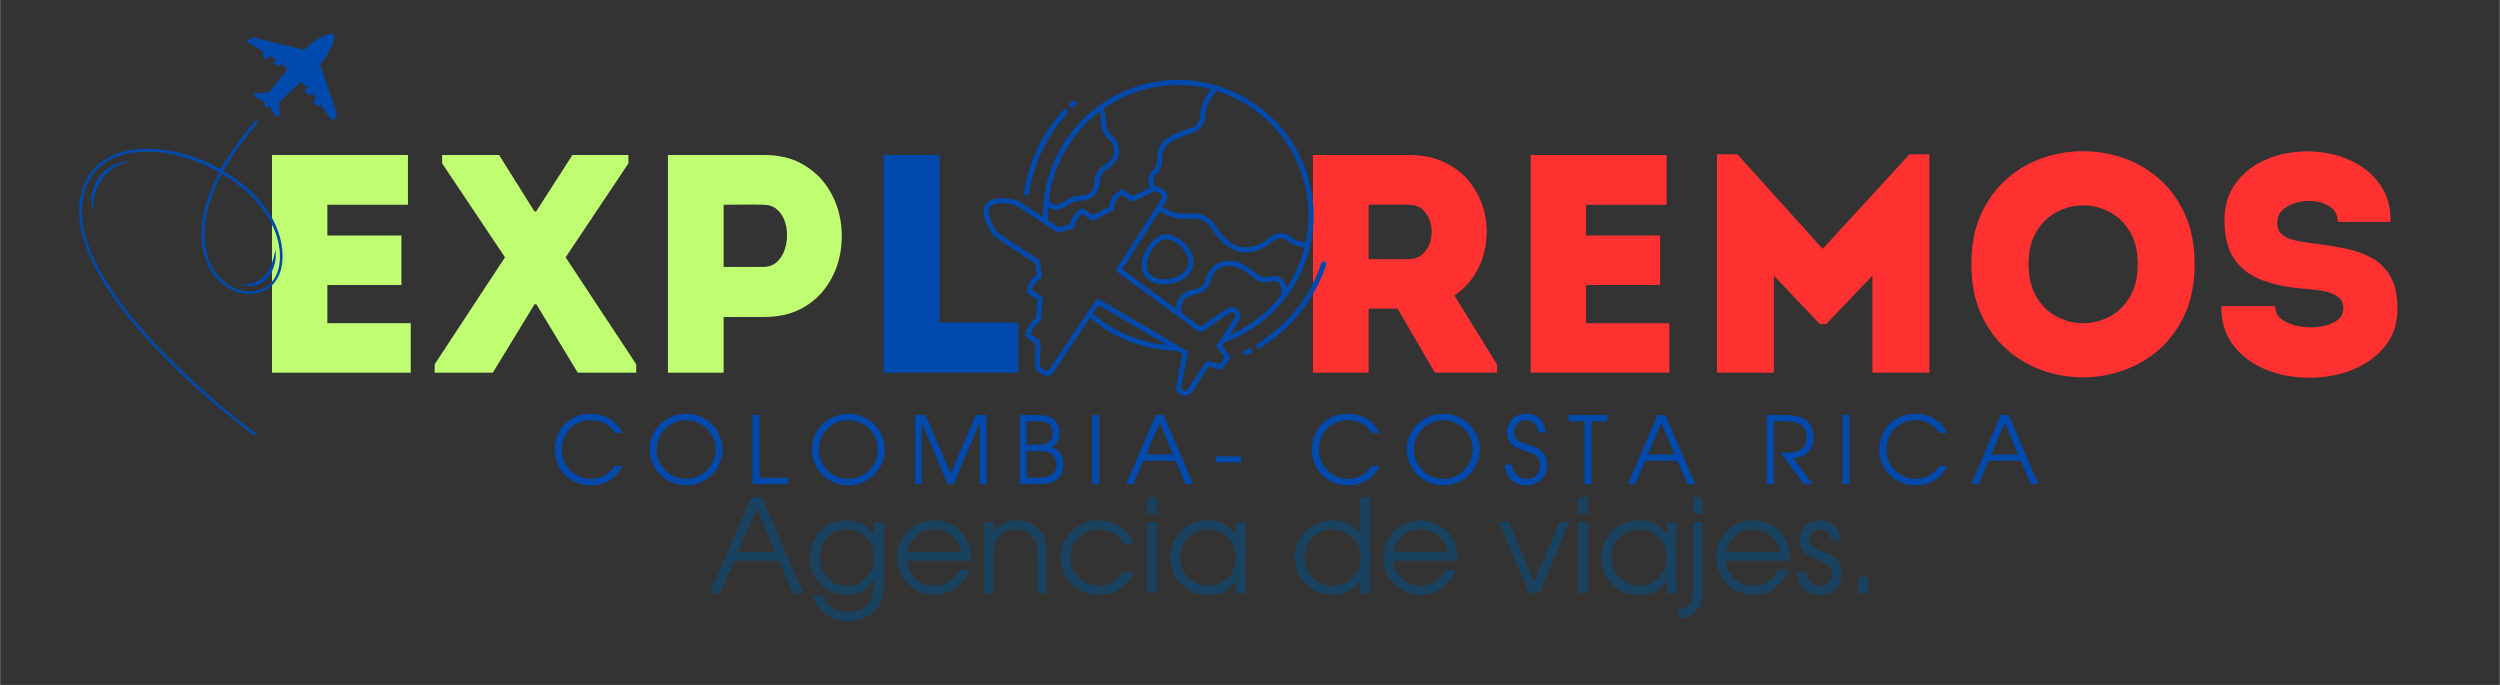 <svg xmlns="http://www.w3.org/2000/svg" xmlns:xlink="http://www.w3.org/1999/xlink" width="1084" zoomAndPan="magnify" viewBox="0 0 812.88 222.75" height="297" preserveAspectRatio="xMidYMid meet" version="1.0"><rect x="0" y="0" width="812.88" height="222.75" fill="#333333" stroke="none"/><defs><g/><clipPath id="af658db538"><path d="M 80 11 L 110 11 L 110 40 L 80 40 Z M 80 11 " clip-rule="nonzero"/></clipPath><clipPath id="12fc4b5c49"><path d="M 0.395 61.766 L 102.195 -0.086 L 159.766 94.676 L 57.965 156.523 Z M 0.395 61.766 " clip-rule="nonzero"/></clipPath><clipPath id="b5b6fd1f66"><path d="M 0.395 61.766 L 102.195 -0.086 L 159.766 94.676 L 57.965 156.523 Z M 0.395 61.766 " clip-rule="nonzero"/></clipPath><clipPath id="268a485b8f"><path d="M 93 15 L 105 15 L 105 28 L 93 28 Z M 93 15 " clip-rule="nonzero"/></clipPath><clipPath id="c74cfa44fa"><path d="M 0.395 61.766 L 102.195 -0.086 L 159.766 94.676 L 57.965 156.523 Z M 0.395 61.766 " clip-rule="nonzero"/></clipPath><clipPath id="3588cc2d78"><path d="M 0.395 61.766 L 102.195 -0.086 L 159.766 94.676 L 57.965 156.523 Z M 0.395 61.766 " clip-rule="nonzero"/></clipPath><clipPath id="5c45125be8"><path d="M 25 39 L 92 39 L 92 142 L 25 142 Z M 25 39 " clip-rule="nonzero"/></clipPath><clipPath id="b3383a0205"><path d="M 0.395 61.766 L 102.195 -0.086 L 159.766 94.676 L 57.965 156.523 Z M 0.395 61.766 " clip-rule="nonzero"/></clipPath><clipPath id="235f84e3f2"><path d="M 0.395 61.766 L 102.195 -0.086 L 159.766 94.676 L 57.965 156.523 Z M 0.395 61.766 " clip-rule="nonzero"/></clipPath><clipPath id="6be032f3bb"><path d="M 404 113 L 408 113 L 408 116 L 404 116 Z M 404 113 " clip-rule="nonzero"/></clipPath><clipPath id="67ee6082a4"><path d="M 311.988 42.258 L 414.156 15.43 L 440.223 114.699 L 338.055 141.527 Z M 311.988 42.258 " clip-rule="nonzero"/></clipPath><clipPath id="ba81e6e6c6"><path d="M 311.988 42.258 L 414.156 15.43 L 440.223 114.699 L 338.055 141.527 Z M 311.988 42.258 " clip-rule="nonzero"/></clipPath><clipPath id="9dd2e22e65"><path d="M 408 85 L 432 85 L 432 114 L 408 114 Z M 408 85 " clip-rule="nonzero"/></clipPath><clipPath id="83e721964a"><path d="M 311.988 42.258 L 414.156 15.43 L 440.223 114.699 L 338.055 141.527 Z M 311.988 42.258 " clip-rule="nonzero"/></clipPath><clipPath id="ff7599be47"><path d="M 311.988 42.258 L 414.156 15.43 L 440.223 114.699 L 338.055 141.527 Z M 311.988 42.258 " clip-rule="nonzero"/></clipPath><clipPath id="986ad4c87f"><path d="M 347 32 L 351 32 L 351 36 L 347 36 Z M 347 32 " clip-rule="nonzero"/></clipPath><clipPath id="95d0f65c00"><path d="M 311.988 42.258 L 414.156 15.43 L 440.223 114.699 L 338.055 141.527 Z M 311.988 42.258 " clip-rule="nonzero"/></clipPath><clipPath id="4c69ff9814"><path d="M 311.988 42.258 L 414.156 15.43 L 440.223 114.699 L 338.055 141.527 Z M 311.988 42.258 " clip-rule="nonzero"/></clipPath><clipPath id="9aeefa5a41"><path d="M 332 35 L 348 35 L 348 64 L 332 64 Z M 332 35 " clip-rule="nonzero"/></clipPath><clipPath id="2a22e4d202"><path d="M 311.988 42.258 L 414.156 15.43 L 440.223 114.699 L 338.055 141.527 Z M 311.988 42.258 " clip-rule="nonzero"/></clipPath><clipPath id="31d9605485"><path d="M 311.988 42.258 L 414.156 15.43 L 440.223 114.699 L 338.055 141.527 Z M 311.988 42.258 " clip-rule="nonzero"/></clipPath><clipPath id="823ed552d2"><path d="M 319 25 L 428 25 L 428 129 L 319 129 Z M 319 25 " clip-rule="nonzero"/></clipPath><clipPath id="257d8287e9"><path d="M 311.988 42.258 L 414.156 15.43 L 440.223 114.699 L 338.055 141.527 Z M 311.988 42.258 " clip-rule="nonzero"/></clipPath><clipPath id="8bc6f93c62"><path d="M 311.988 42.258 L 414.156 15.43 L 440.223 114.699 L 338.055 141.527 Z M 311.988 42.258 " clip-rule="nonzero"/></clipPath><clipPath id="131dd16b05"><path d="M 371 76 L 389 76 L 389 93 L 371 93 Z M 371 76 " clip-rule="nonzero"/></clipPath><clipPath id="93de36f3f5"><path d="M 311.988 42.258 L 414.156 15.43 L 440.223 114.699 L 338.055 141.527 Z M 311.988 42.258 " clip-rule="nonzero"/></clipPath><clipPath id="d06c8dc2d8"><path d="M 311.988 42.258 L 414.156 15.43 L 440.223 114.699 L 338.055 141.527 Z M 311.988 42.258 " clip-rule="nonzero"/></clipPath></defs><g fill="#c1ff72" fill-opacity="1"><g transform="translate(79.401, 121.193)"><g><path d="M 53.203 -70.797 C 53.203 -68.172 53.203 -65.508 53.203 -62.812 C 53.203 -60.113 53.203 -57.379 53.203 -54.609 C 49.691 -54.609 46.617 -54.609 43.984 -54.609 C 41.359 -54.609 38.75 -54.609 36.156 -54.609 C 33.562 -54.609 30.508 -54.609 27 -54.609 L 27 -44.609 L 51.078 -44.609 C 51.078 -41.91 51.078 -39.227 51.078 -36.562 C 51.078 -33.895 51.078 -31.211 51.078 -28.516 L 27 -28.516 C 27 -26.43 27 -24.375 27 -22.344 C 27 -20.32 27 -18.234 27 -16.078 C 30.508 -16.078 33.629 -16.078 36.359 -16.078 C 39.086 -16.078 41.848 -16.078 44.641 -16.078 C 47.441 -16.078 50.598 -16.078 54.109 -16.078 C 54.109 -13.453 54.109 -10.789 54.109 -8.094 C 54.109 -5.395 54.109 -2.695 54.109 0 C 48.578 0 43.414 0 38.625 0 C 33.844 0 29.07 0 24.312 0 C 19.562 0 14.457 0 9 0 C 9 -11.863 9 -23.695 9 -35.5 C 9 -47.301 9 -59.066 9 -70.797 C 14.457 -70.797 19.492 -70.797 24.109 -70.797 C 28.734 -70.797 33.352 -70.797 37.969 -70.797 C 42.594 -70.797 47.672 -70.797 53.203 -70.797 Z M 53.203 -70.797 "/></g></g></g><g fill="#c1ff72" fill-opacity="1"><g transform="translate(140.083, 121.193)"><g><path d="M 34.281 -22.25 L 33.688 -22.25 L 20.125 0 L 1.219 0 L 1.219 -2.734 L 24.078 -37.516 L 3.641 -68.062 L 3.641 -70.797 L 22.156 -70.797 L 33.688 -52.391 L 34.188 -52.391 L 46.016 -70.797 L 64.219 -70.797 L 64.219 -68.062 L 43.797 -37.516 L 66.75 -2.734 L 66.75 0 L 47.734 0 Z M 34.281 -22.25 "/></g></g></g><g fill="#c1ff72" fill-opacity="1"><g transform="translate(208.148, 121.193)"><g><path d="M 27.109 0 C 24.066 0 21.031 0 18 0 C 14.969 0 11.969 0 9 0 C 9 -11.801 9 -23.598 9 -35.391 C 9 -47.191 9 -58.992 9 -70.797 C 14.125 -70.797 19.297 -70.797 24.516 -70.797 C 29.742 -70.797 34.957 -70.797 40.156 -70.797 C 45.008 -70.797 49.156 -69.832 52.594 -67.906 C 56.031 -65.988 58.789 -63.461 60.875 -60.328 C 62.969 -57.191 64.352 -53.754 65.031 -50.016 C 65.707 -46.273 65.707 -42.531 65.031 -38.781 C 64.352 -35.039 62.969 -31.602 60.875 -28.469 C 58.789 -25.332 56.031 -22.82 52.594 -20.938 C 49.156 -19.051 45.008 -18.109 40.156 -18.109 L 27.109 -18.109 Z M 40.047 -34.391 C 42.004 -34.391 43.609 -35.062 44.859 -36.406 C 46.109 -37.758 46.953 -39.445 47.391 -41.469 C 47.828 -43.488 47.859 -45.492 47.484 -47.484 C 47.109 -49.473 46.297 -51.156 45.047 -52.531 C 43.805 -53.914 42.141 -54.609 40.047 -54.609 C 37.961 -54.68 35.805 -54.695 33.578 -54.656 C 31.348 -54.625 29.191 -54.609 27.109 -54.609 C 27.109 -52.723 27.109 -50.566 27.109 -48.141 C 27.109 -45.711 27.109 -43.301 27.109 -40.906 C 27.109 -38.52 27.109 -36.348 27.109 -34.391 Z M 40.047 -34.391 "/></g></g></g><g fill="#004aad" fill-opacity="1"><g transform="translate(278.338, 121.193)"><g><path d="M 27.109 -70.797 C 27.109 -65.535 27.109 -61.188 27.109 -57.75 C 27.109 -54.312 27.109 -51.461 27.109 -49.203 C 27.109 -46.941 27.109 -45.02 27.109 -43.438 C 27.109 -41.852 27.109 -40.336 27.109 -38.891 C 27.109 -37.441 27.109 -35.789 27.109 -33.938 C 27.109 -32.082 27.109 -29.754 27.109 -26.953 C 27.109 -24.148 27.109 -20.594 27.109 -16.281 L 52.797 -16.281 C 52.797 -13.25 52.797 -10.535 52.797 -8.141 C 52.797 -5.742 52.797 -3.031 52.797 0 C 45.516 0 38.18 0 30.797 0 C 23.41 0 16.113 0 8.906 0 L 8.906 -70.797 C 11.938 -70.797 14.953 -70.797 17.953 -70.797 C 20.953 -70.797 24.004 -70.797 27.109 -70.797 Z M 27.109 -70.797 "/></g></g></g><g fill="#004aad" fill-opacity="1"><g transform="translate(334.572, 121.193)"><g/></g></g><g fill="#004aad" fill-opacity="1"><g transform="translate(362.384, 121.193)"><g/></g></g><g fill="#004aad" fill-opacity="1"><g transform="translate(390.197, 121.193)"><g/></g></g><g fill="#ff3131" fill-opacity="1"><g transform="translate(418.009, 121.193)"><g><path d="M 54.922 -25.078 L 68.781 -2.625 L 68.781 0 L 48.547 0 L 36.406 -20.828 L 27 -20.828 L 27 0 C 23.969 0 20.93 0 17.891 0 C 14.859 0 11.863 0 8.906 0 C 8.906 -11.801 8.906 -23.598 8.906 -35.391 C 8.906 -47.191 8.906 -58.992 8.906 -70.797 C 14.031 -70.797 19.203 -70.797 24.422 -70.797 C 29.648 -70.797 34.828 -70.797 39.953 -70.797 C 44.598 -70.797 48.609 -69.953 51.984 -68.266 C 55.359 -66.578 58.086 -64.352 60.172 -61.594 C 62.266 -58.832 63.734 -55.781 64.578 -52.438 C 65.422 -49.102 65.625 -45.719 65.188 -42.281 C 64.75 -38.844 63.672 -35.617 61.953 -32.609 C 60.234 -29.609 57.891 -27.098 54.922 -25.078 Z M 39.953 -36.922 C 41.91 -36.922 43.492 -37.508 44.703 -38.688 C 45.922 -39.863 46.75 -41.328 47.188 -43.078 C 47.625 -44.836 47.641 -46.594 47.234 -48.344 C 46.828 -50.094 46.035 -51.57 44.859 -52.781 C 43.68 -54 42.047 -54.609 39.953 -54.609 C 37.859 -54.68 35.711 -54.695 33.516 -54.656 C 31.328 -54.625 29.156 -54.609 27 -54.609 C 27 -51.711 27 -48.75 27 -45.719 C 27 -42.688 27 -39.754 27 -36.922 Z M 39.953 -36.922 "/></g></g></g><g fill="#ff3131" fill-opacity="1"><g transform="translate(488.704, 121.193)"><g><path d="M 53.203 -70.797 C 53.203 -68.172 53.203 -65.508 53.203 -62.812 C 53.203 -60.113 53.203 -57.379 53.203 -54.609 C 49.691 -54.609 46.617 -54.609 43.984 -54.609 C 41.359 -54.609 38.75 -54.609 36.156 -54.609 C 33.562 -54.609 30.508 -54.609 27 -54.609 L 27 -44.609 L 51.078 -44.609 C 51.078 -41.91 51.078 -39.227 51.078 -36.562 C 51.078 -33.895 51.078 -31.211 51.078 -28.516 L 27 -28.516 C 27 -26.43 27 -24.375 27 -22.344 C 27 -20.32 27 -18.234 27 -16.078 C 30.508 -16.078 33.629 -16.078 36.359 -16.078 C 39.086 -16.078 41.848 -16.078 44.641 -16.078 C 47.441 -16.078 50.598 -16.078 54.109 -16.078 C 54.109 -13.453 54.109 -10.789 54.109 -8.094 C 54.109 -5.395 54.109 -2.695 54.109 0 C 48.578 0 43.414 0 38.625 0 C 33.844 0 29.07 0 24.312 0 C 19.562 0 14.457 0 9 0 C 9 -11.863 9 -23.695 9 -35.5 C 9 -47.301 9 -59.066 9 -70.797 C 14.457 -70.797 19.492 -70.797 24.109 -70.797 C 28.734 -70.797 33.352 -70.797 37.969 -70.797 C 42.594 -70.797 47.672 -70.797 53.203 -70.797 Z M 53.203 -70.797 "/></g></g></g><g fill="#ff3131" fill-opacity="1"><g transform="translate(549.386, 121.193)"><g><path d="M 43.281 -40.25 L 71.5 -71 L 77.984 -71 L 77.984 0 C 74.879 0 71.789 0 68.719 0 C 65.656 0 62.57 0 59.469 0 L 59.469 -31.562 L 44.406 -15.781 L 42.375 -15.781 L 27.406 -31.562 L 27.406 0 C 24.301 0 21.211 0 18.141 0 C 15.078 0 12 0 8.906 0 L 8.906 -71 L 15.578 -71 Z M 43.281 -40.25 "/></g></g></g><g fill="#ff3131" fill-opacity="1"><g transform="translate(636.363, 121.193)"><g><path d="M 77.266 -35.297 C 77.266 -29.16 76.238 -23.801 74.188 -19.219 C 72.133 -14.633 69.383 -10.805 65.938 -7.734 C 62.5 -4.672 58.625 -2.363 54.312 -0.812 C 50 0.738 45.547 1.516 40.953 1.516 C 36.367 1.516 31.922 0.738 27.609 -0.812 C 23.297 -2.363 19.422 -4.672 15.984 -7.734 C 12.547 -10.805 9.797 -14.633 7.734 -19.219 C 5.68 -23.801 4.656 -29.16 4.656 -35.297 C 4.656 -41.43 5.68 -46.789 7.734 -51.375 C 9.797 -55.957 12.547 -59.781 15.984 -62.844 C 19.422 -65.914 23.297 -68.211 27.609 -69.734 C 31.922 -71.254 36.367 -72.016 40.953 -72.016 C 45.547 -72.016 50 -71.254 54.312 -69.734 C 58.625 -68.211 62.5 -65.914 65.938 -62.844 C 69.383 -59.781 72.133 -55.957 74.188 -51.375 C 76.238 -46.789 77.266 -41.43 77.266 -35.297 Z M 23.266 -35.297 C 23.266 -31.047 24.125 -27.488 25.844 -24.625 C 27.562 -21.758 29.77 -19.617 32.469 -18.203 C 35.164 -16.785 38.016 -16.078 41.016 -16.078 C 44.016 -16.078 46.863 -16.785 49.562 -18.203 C 52.258 -19.617 54.469 -21.758 56.188 -24.625 C 57.906 -27.488 58.766 -31.047 58.766 -35.297 C 58.766 -39.547 57.906 -43.086 56.188 -45.922 C 54.469 -48.754 52.258 -50.875 49.562 -52.281 C 46.863 -53.695 44.016 -54.406 41.016 -54.406 C 38.016 -54.406 35.164 -53.695 32.469 -52.281 C 29.77 -50.875 27.562 -48.754 25.844 -45.922 C 24.125 -43.086 23.266 -39.547 23.266 -35.297 Z M 23.266 -35.297 "/></g></g></g><g fill="#ff3131" fill-opacity="1"><g transform="translate(718.284, 121.193)"><g><path d="M 21.547 -21.641 C 21.547 -19.816 22.285 -18.363 23.766 -17.281 C 25.254 -16.207 27.109 -15.469 29.328 -15.062 C 31.555 -14.664 33.766 -14.617 35.953 -14.922 C 38.148 -15.223 39.988 -15.863 41.469 -16.844 C 42.945 -17.82 43.688 -19.148 43.688 -20.828 C 43.688 -22.516 43.098 -23.797 41.922 -24.672 C 40.742 -25.555 39.176 -26.18 37.219 -26.547 C 35.258 -26.922 33.102 -27.176 30.75 -27.312 C 25.625 -27.719 21.141 -28.645 17.297 -30.094 C 13.453 -31.539 10.469 -33.781 8.344 -36.812 C 6.219 -39.844 5.125 -43.922 5.062 -49.047 C 4.988 -53.43 5.91 -57.176 7.828 -60.281 C 9.754 -63.383 12.316 -65.879 15.516 -67.766 C 18.723 -69.648 22.266 -70.895 26.141 -71.5 C 30.016 -72.113 33.891 -72.113 37.766 -71.5 C 41.648 -70.895 45.207 -69.648 48.438 -67.766 C 51.676 -65.879 54.273 -63.383 56.234 -60.281 C 58.191 -57.176 59.133 -53.43 59.062 -49.047 C 55.895 -49.047 53.016 -49.047 50.422 -49.047 C 47.828 -49.047 44.977 -49.047 41.875 -49.047 C 41.875 -50.941 41.234 -52.426 39.953 -53.5 C 38.672 -54.582 37.066 -55.289 35.141 -55.625 C 33.223 -55.969 31.301 -55.938 29.375 -55.531 C 27.457 -55.125 25.82 -54.395 24.469 -53.344 C 23.125 -52.301 22.383 -50.938 22.25 -49.25 C 22.113 -47.5 22.551 -46.133 23.562 -45.156 C 24.57 -44.176 25.953 -43.484 27.703 -43.078 C 29.461 -42.68 31.391 -42.348 33.484 -42.078 C 36.984 -41.672 40.383 -41.145 43.688 -40.5 C 47 -39.863 49.984 -38.852 52.641 -37.469 C 55.305 -36.094 57.414 -34.07 58.969 -31.406 C 60.52 -28.738 61.297 -25.18 61.297 -20.734 C 61.297 -16.484 60.25 -12.844 58.156 -9.812 C 56.062 -6.781 53.312 -4.336 49.906 -2.484 C 46.508 -0.629 42.754 0.598 38.641 1.203 C 34.523 1.816 30.426 1.801 26.344 1.156 C 22.27 0.52 18.547 -0.738 15.172 -2.625 C 11.797 -4.52 9.078 -7.051 7.016 -10.219 C 4.961 -13.383 3.973 -17.191 4.047 -21.641 C 7.078 -21.641 9.973 -21.641 12.734 -21.641 C 15.504 -21.641 18.441 -21.641 21.547 -21.641 Z M 21.547 -21.641 "/></g></g></g><g clip-path="url(#af658db538)"><g clip-path="url(#12fc4b5c49)"><g clip-path="url(#b5b6fd1f66)"><path fill="#004aad" d="M 108.805 38.641 L 109.426 37.52 C 109.48 37.301 109.48 37.301 109.531 37.082 L 104.078 21.07 L 103.914 20.801 L 104.051 20.719 C 104.184 20.637 104.184 20.637 104.32 20.551 C 105.055 19.922 105.566 19.238 106 18.418 C 107.512 16.016 109.395 12.082 108.328 11.242 C 107.18 10.27 103.516 12.496 101.289 14.031 C 100.559 14.664 99.824 15.293 99.176 16.059 C 99.176 16.059 99.039 16.141 99.039 16.141 L 98.906 16.227 L 98.688 16.172 L 82.324 12.176 C 82.105 12.125 81.969 12.207 81.832 12.289 L 80.746 12.949 C 80.34 13.195 80.316 13.766 80.754 13.875 C 82.391 14.738 84.059 15.953 85.781 16.949 L 85.457 17.336 C 85.266 17.637 85.16 18.07 85.461 18.262 L 86.227 18.91 C 86.527 19.098 86.965 19.207 87.152 18.906 L 87.801 18.137 C 88.402 18.516 89.004 18.895 89.605 19.273 L 89.145 19.738 C 88.957 20.039 88.852 20.477 89.152 20.664 L 89.918 21.312 C 90.219 21.504 90.656 21.609 90.844 21.309 L 91.492 20.543 L 93.219 22.465 L 93.383 22.738 L 92.922 23.203 L 88.137 29.086 C 87.945 29.387 87.621 29.77 87.434 30.07 L 82.75 30.312 L 82.785 31.594 L 86.031 32.965 C 86.008 33.535 85.715 34.273 86.18 34.734 C 86.562 35.059 87.324 34.781 87.812 34.672 L 89.574 37.875 L 90.852 37.84 L 90.746 33.074 C 91.152 32.828 91.477 32.445 91.75 32.281 L 97.305 27.047 L 97.629 26.664 L 97.93 26.852 L 99.98 28.395 L 99.332 29.16 C 99.141 29.461 99.035 29.898 99.336 30.086 L 100.102 30.734 C 100.402 30.926 100.84 31.031 101.027 30.73 L 101.488 30.266 C 101.816 30.809 102.367 31.402 102.695 31.945 L 102.047 32.711 C 101.855 33.012 101.75 33.449 102.051 33.641 L 102.816 34.289 C 103.117 34.477 103.555 34.582 103.742 34.281 L 104.066 33.898 C 105.277 35.582 106.402 37.129 107.527 38.676 C 107.992 39.137 108.562 39.16 108.805 38.641 Z M 108.805 38.641 " fill-opacity="1" fill-rule="nonzero"/></g></g></g><g clip-path="url(#268a485b8f)"><g clip-path="url(#c74cfa44fa)"><g clip-path="url(#3588cc2d78)"><path fill="#004aad" d="M 104.078 21.07 L 98.062 26.77 L 97.98 26.633 L 97.656 27.016 C 97.711 26.801 97.848 26.715 97.762 26.582 L 103.969 20.582 L 104.457 20.469 C 104.32 20.551 104.32 20.551 104.184 20.637 L 104.051 20.719 Z M 99.34 16.332 L 99.312 15.977 C 99.312 15.977 99.176 16.059 99.176 16.059 L 99.039 16.141 L 98.82 16.09 L 93.656 22.574 L 93.82 22.844 L 93.359 23.309 L 93.902 22.98 Z M 99.34 16.332 " fill-opacity="1" fill-rule="nonzero"/></g></g></g><g clip-path="url(#5c45125be8)"><g clip-path="url(#b3383a0205)"><g clip-path="url(#235f84e3f2)"><path fill="#004aad" d="M 82.855 39.355 C 77.984 45.102 74.281 50.324 71.746 55.023 C 64.426 50.926 56.238 48.465 48.395 48.398 C 35.621 48.168 27.43 54.262 25.91 65.219 C 21.508 96.512 80.086 139.711 82.52 141.574 C 82.602 141.711 82.82 141.766 83.094 141.602 C 83.094 141.602 83.227 141.516 83.227 141.516 C 83.281 141.301 83.336 141.082 83.035 140.891 C 82.434 140.516 22.402 96.152 26.781 65.43 C 28.195 54.91 36.199 49.117 48.402 49.324 C 55.891 49.418 64.074 51.879 71.262 56.062 C 61.262 74.773 66.715 85.582 69.047 88.812 C 73 94.398 79.551 96.926 85.012 94.906 C 89.988 93 92.355 88.027 91.719 81.168 C 90.707 70.633 82.758 61.527 72.648 55.59 C 75.184 50.891 78.887 45.668 83.621 40.004 C 83.758 39.922 83.727 39.57 83.645 39.434 C 83.344 39.242 83.125 39.191 82.855 39.355 Z M 90.875 81.309 C 91.484 87.816 89.305 92.484 84.738 94.145 C 79.762 96.051 73.566 93.5 69.859 88.316 C 67.527 85.09 62.457 74.602 72.082 56.492 C 81.973 62.375 89.758 71.211 90.875 81.309 Z M 39.703 52.75 C 40.684 52.527 41.746 52.438 42.59 52.297 C 41.691 52.656 40.711 52.879 39.816 53.238 C 33.102 55.645 29.652 62.203 30.289 69.062 C 27.801 62.211 32.414 54.207 39.703 52.75 Z M 89.512 81.207 C 90.418 86.977 86.453 94.219 79.855 92.836 C 79.062 92.762 78.246 92.328 77.453 92.25 C 85.25 93.461 88.297 88.078 89.512 81.207 Z M 89.512 81.207 " fill-opacity="1" fill-rule="nonzero"/></g></g></g><g clip-path="url(#6be032f3bb)"><g clip-path="url(#67ee6082a4)"><g clip-path="url(#ba81e6e6c6)"><path fill="#004aad" d="M 405.91 113.398 C 405.496 113.613 405.078 113.824 404.656 114.031 C 404.242 114.23 404.07 114.73 404.273 115.145 C 404.449 115.512 404.855 115.688 405.234 115.586 C 405.285 115.574 405.336 115.555 405.387 115.531 C 405.824 115.32 406.254 115.102 406.684 114.879 C 407.09 114.664 407.25 114.16 407.035 113.75 C 406.824 113.344 406.32 113.184 405.91 113.398 Z M 405.91 113.398 " fill-opacity="1" fill-rule="nonzero"/></g></g></g><g clip-path="url(#9dd2e22e65)"><g clip-path="url(#83e721964a)"><g clip-path="url(#ff7599be47)"><path fill="#004aad" d="M 430.691 85.066 C 430.254 84.918 429.781 85.156 429.637 85.594 C 426 96.469 418.617 105.754 408.848 111.738 C 408.453 111.977 408.332 112.492 408.57 112.887 C 408.77 113.207 409.148 113.348 409.496 113.258 C 409.57 113.238 409.648 113.207 409.719 113.16 C 419.824 106.977 427.461 97.371 431.219 86.121 C 431.363 85.684 431.129 85.211 430.691 85.066 Z M 430.691 85.066 " fill-opacity="1" fill-rule="nonzero"/></g></g></g><g clip-path="url(#986ad4c87f)"><g clip-path="url(#95d0f65c00)"><g clip-path="url(#4c69ff9814)"><path fill="#004aad" d="M 348.574 35.113 C 348.707 35.078 348.836 35.008 348.945 34.902 C 349.211 34.641 349.484 34.379 349.758 34.125 C 350.094 33.809 350.113 33.281 349.797 32.945 C 349.484 32.609 348.957 32.586 348.621 32.902 C 348.336 33.168 348.055 33.438 347.777 33.707 C 347.445 34.031 347.441 34.559 347.762 34.891 C 347.98 35.109 348.293 35.184 348.574 35.113 Z M 348.574 35.113 " fill-opacity="1" fill-rule="nonzero"/></g></g></g><g clip-path="url(#9aeefa5a41)"><g clip-path="url(#2a22e4d202)"><g clip-path="url(#31d9605485)"><path fill="#004aad" d="M 333.645 63.645 C 333.758 63.66 333.871 63.652 333.977 63.625 C 334.293 63.543 334.539 63.281 334.59 62.941 C 336.016 53.25 340.293 44.262 346.961 36.953 C 347.27 36.613 347.246 36.086 346.906 35.777 C 346.562 35.465 346.039 35.488 345.727 35.828 C 338.836 43.383 334.414 52.676 332.941 62.695 C 332.871 63.152 333.188 63.578 333.645 63.645 Z M 333.645 63.645 " fill-opacity="1" fill-rule="nonzero"/></g></g></g><g clip-path="url(#823ed552d2)"><g clip-path="url(#257d8287e9)"><g clip-path="url(#8bc6f93c62)"><path fill="#004aad" d="M 397.434 112.555 L 398.238 111.328 L 398.52 111.215 C 419.762 103.301 431.438 80.773 425.672 58.812 C 421.637 43.449 409.91 32.113 395.707 27.84 C 395.652 27.812 395.59 27.797 395.527 27.785 C 388.086 25.582 379.969 25.312 371.926 27.426 C 366.578 28.828 361.684 31.207 357.391 34.32 C 357.348 34.336 357.301 34.34 357.262 34.363 C 357.156 34.422 357.07 34.504 357.004 34.598 C 345.855 42.859 338.914 56.164 339.094 70.523 L 332.16 65.965 C 331.164 65.305 330.078 64.883 328.941 64.707 C 325.828 64.219 321.809 64.164 320.363 66.641 C 318.98 69.008 320.461 72.496 321.941 75.004 C 322.59 76.102 323.461 77.012 324.527 77.715 L 336.535 85.617 L 337.051 89.41 C 335.16 90.602 334.098 92.379 333.883 94.691 C 333.855 95 334 95.301 334.262 95.469 L 337.293 97.438 L 336.852 103.438 C 334.961 104.789 333.805 106.648 333.41 108.98 C 333.355 109.305 333.5 109.633 333.777 109.816 L 336.668 111.711 L 336.477 118.684 C 336.453 119.598 336.914 120.473 337.684 120.969 L 338.953 121.789 C 340.152 122.566 341.777 122.23 342.574 121.043 L 354.438 103.375 C 361.508 109.43 370.426 113.156 379.652 113.875 C 379.727 113.883 381.305 114.047 382.668 114.098 L 384.473 115.16 L 382.457 125.543 C 382.32 126.613 382.797 127.652 383.699 128.25 C 384.328 128.668 385.086 128.812 385.828 128.664 C 385.879 128.652 385.934 128.641 385.984 128.625 C 386.656 128.449 387.234 128.035 387.621 127.449 L 393.078 119.176 L 396.762 120.188 C 397.109 120.281 397.48 120.145 397.68 119.84 L 399.863 116.52 C 400.062 116.215 400.043 115.82 399.82 115.539 Z M 402.055 100.352 C 401.148 99.762 400.008 99.734 399.027 100.312 L 390.336 106.242 L 384.133 101.684 C 383.984 100.848 383.738 98.281 385.875 96.77 C 386.891 96.055 388.086 95.785 389.02 95.633 C 391.176 95.277 392.945 93.684 393.527 91.562 C 394.195 89.117 395.352 87.617 397.059 86.984 C 401.27 85.422 404.16 87.676 406.707 89.668 C 407.211 90.062 407.699 90.441 408.176 90.777 C 409.535 91.738 411.246 92.051 412.867 91.637 C 413.648 91.438 414.734 91.289 415.469 91.73 C 416.648 92.438 416.828 94.715 416.797 95.711 C 412.5 101.336 406.742 105.934 399.84 108.891 L 402.871 104.273 C 403.289 103.641 403.43 102.883 403.277 102.145 C 403.121 101.402 402.688 100.766 402.055 100.352 Z M 418.297 93.609 C 418.062 92.391 417.527 91.016 416.328 90.297 C 415.344 89.707 414.039 89.613 412.457 90.02 C 411.309 90.309 410.102 90.09 409.137 89.41 C 408.684 89.09 408.219 88.727 407.734 88.348 C 404.988 86.203 401.566 83.535 396.48 85.418 C 394.266 86.242 392.73 88.16 391.918 91.121 C 391.508 92.613 390.266 93.734 388.75 93.984 C 388.098 94.094 386.371 94.375 384.914 95.406 C 382.895 96.832 382.418 98.883 382.379 100.395 L 364.902 87.555 L 377.062 68.691 C 380.176 70.719 383.547 71.543 387.105 71.102 C 389.848 70.766 392.398 71.914 393.762 74.102 C 395.945 77.609 399.555 81.84 404.332 82.059 C 407.723 82.211 411.055 80.969 413.965 78.457 C 415.363 77.254 417.328 77.168 418.637 78.258 C 420.141 79.512 422.004 80.227 424.188 80.398 C 423 85.121 421 89.586 418.297 93.609 Z M 424.055 59.238 C 425.789 65.836 425.883 72.488 424.57 78.746 C 422.613 78.641 421.012 78.062 419.707 76.977 C 417.766 75.359 414.891 75.453 412.875 77.195 C 410.254 79.453 407.406 80.527 404.41 80.391 C 400.355 80.203 397.152 76.387 395.18 73.219 C 393.469 70.473 390.297 69.027 386.902 69.445 C 383.746 69.836 380.746 69.102 377.969 67.289 L 379.109 65.52 C 379.914 64.27 379.562 62.582 378.328 61.754 L 377.207 61.004 C 376.668 60.641 376.016 60.496 375.383 60.562 C 375.141 59.855 374.867 58.66 375.289 57.66 C 375.453 57.27 375.707 56.898 376.051 56.562 C 377.27 55.363 377.922 53.648 377.891 51.738 C 377.867 50.125 378.246 48.742 379.023 47.633 C 379.984 46.254 383.125 44.664 387.871 43.156 C 390.238 42.406 391.859 40.273 391.906 37.848 C 391.961 34.957 393.215 32.172 395.605 29.559 C 409.098 33.758 420.207 44.594 424.055 59.238 Z M 357.395 36.391 C 357.797 37.34 357.973 38.293 357.922 39.281 C 357.812 41.504 358.664 43.621 360.262 45.078 C 361.539 46.25 362.199 47.621 362.223 49.152 C 362.254 51.262 360.473 52.82 358.973 53.758 C 357.113 54.926 355.949 56.988 355.859 59.277 C 355.812 60.516 355.469 61.496 354.84 62.191 C 353.734 63.402 352.027 63.676 350.789 63.695 C 349.492 63.711 348.215 64.117 347.098 64.867 C 345.539 65.914 344.238 66.52 343.438 66.566 C 342.199 66.641 341.352 65.543 341.047 65.078 C 342.398 53.637 348.422 43.293 357.395 36.391 Z M 340.848 67.324 C 341.516 67.859 342.41 68.301 343.535 68.234 C 343.797 68.219 344.074 68.172 344.375 68.09 C 345.375 67.828 346.602 67.211 348.031 66.254 C 348.879 65.684 349.84 65.379 350.809 65.363 C 352.379 65.34 354.566 64.969 356.074 63.312 C 356.973 62.32 357.465 60.984 357.527 59.344 C 357.594 57.605 358.465 56.047 359.859 55.176 C 362.527 53.504 363.922 51.41 363.891 49.129 C 363.863 47.145 362.996 45.32 361.387 43.848 C 360.156 42.723 359.504 41.09 359.59 39.363 C 359.656 38.012 359.363 36.68 358.754 35.391 C 362.793 32.535 367.367 30.348 372.352 29.039 C 379.645 27.125 387 27.25 393.82 29.051 C 391.504 31.797 390.297 34.738 390.234 37.816 C 390.203 39.527 389.051 41.031 387.363 41.566 C 382.121 43.23 378.855 44.953 377.652 46.676 C 376.672 48.082 376.191 49.797 376.223 51.766 C 376.246 53.219 375.77 54.496 374.879 55.375 C 374.379 55.867 374 56.418 373.746 57.016 C 373.113 58.527 373.48 60.176 373.809 61.129 L 368.25 63.703 L 365.367 61.797 C 365.125 61.637 364.816 61.617 364.551 61.742 C 362.16 62.875 360.852 64.703 360.66 67.184 L 355.391 69.93 L 352.383 67.922 C 352.117 67.746 351.773 67.734 351.504 67.895 C 349.559 69.012 348.363 70.688 347.941 72.875 L 344.234 73.906 L 340.793 71.645 C 340.734 70.191 340.758 68.75 340.848 67.324 Z M 355.375 101.98 L 357.246 99.195 L 379.375 112.172 C 370.566 111.391 362.09 107.789 355.375 101.98 Z M 396.617 118.418 L 392.934 117.406 C 392.586 117.312 392.215 117.453 392.016 117.754 L 386.23 126.531 C 386.059 126.789 385.797 126.969 385.492 127.027 C 385.191 127.09 384.879 127.031 384.621 126.859 C 384.254 126.613 384.059 126.188 384.105 125.805 L 386.223 114.898 C 386.293 114.551 386.133 114.199 385.828 114.02 L 357.414 97.355 C 357.215 97.242 356.984 97.215 356.777 97.27 C 356.59 97.32 356.414 97.438 356.297 97.613 L 341.188 120.113 C 340.895 120.551 340.297 120.672 339.855 120.387 L 338.586 119.566 C 338.305 119.387 338.137 119.062 338.145 118.727 L 338.348 111.289 C 338.355 111 338.211 110.727 337.973 110.566 L 335.164 108.727 C 335.582 106.969 336.547 105.613 338.109 104.598 C 338.328 104.453 338.465 104.219 338.484 103.957 L 338.992 97.066 C 339.016 96.762 338.871 96.473 338.617 96.305 L 335.609 94.352 C 335.887 92.656 336.789 91.422 338.348 90.582 C 338.652 90.414 338.824 90.078 338.777 89.734 L 338.137 85.016 C 338.102 84.773 337.969 84.562 337.766 84.43 L 325.445 76.32 C 324.594 75.758 323.898 75.031 323.379 74.156 C 321.629 71.195 321.055 68.762 321.805 67.48 C 322.543 66.219 325.113 65.801 328.684 66.355 C 329.586 66.492 330.445 66.832 331.246 67.355 L 343.637 75.512 C 343.836 75.645 344.074 75.68 344.32 75.617 L 348.906 74.34 C 349.23 74.25 349.469 73.977 349.512 73.641 C 349.738 71.875 350.523 70.551 351.906 69.609 L 354.879 71.59 C 355.133 71.758 355.457 71.777 355.727 71.637 L 361.855 68.441 C 362.125 68.301 362.301 68.023 362.305 67.719 C 362.34 65.789 363.176 64.395 364.855 63.461 L 367.723 65.355 C 367.961 65.512 368.27 65.535 368.531 65.414 L 375.23 62.309 C 375.566 62.152 375.969 62.184 376.277 62.391 L 377.398 63.145 C 377.883 63.465 378.02 64.129 377.707 64.617 L 363.074 87.312 C 362.836 87.684 362.926 88.176 363.281 88.438 L 389.828 107.938 C 390.113 108.148 390.5 108.152 390.793 107.953 L 399.922 101.723 C 400.305 101.5 400.773 101.508 401.145 101.75 C 401.402 101.918 401.582 102.18 401.645 102.484 C 401.707 102.789 401.648 103.098 401.48 103.355 L 395.707 112.145 C 395.508 112.445 395.527 112.844 395.754 113.125 L 398.137 116.109 Z M 396.617 118.418 " fill-opacity="1" fill-rule="nonzero"/></g></g></g><g clip-path="url(#131dd16b05)"><g clip-path="url(#93de36f3f5)"><g clip-path="url(#d06c8dc2d8)"><path fill="#004aad" d="M 378.668 76.191 C 376.133 76.449 373.707 79.141 372.422 81.688 C 370.969 84.57 370.789 87.332 371.934 89.27 C 373.344 91.652 376.445 92.855 380.031 92.406 C 380.555 92.34 381.086 92.238 381.617 92.098 C 384.34 91.383 387.012 89.695 387.777 87.078 C 388.457 84.766 387.758 82.133 385.859 79.855 C 383.836 77.426 380.949 75.953 378.668 76.191 Z M 386.176 86.609 C 385.578 88.656 382.969 90.359 379.824 90.75 C 377.539 91.035 374.645 90.574 373.371 88.422 C 372.535 87.004 372.734 84.77 373.91 82.441 C 375.07 80.145 376.918 78.324 378.453 77.922 C 378.582 77.887 378.715 77.863 378.84 77.852 C 380.535 77.676 382.949 78.969 384.578 80.926 C 386.113 82.766 386.695 84.84 386.176 86.609 Z M 386.176 86.609 " fill-opacity="1" fill-rule="nonzero"/></g></g></g><g fill="#004aad" fill-opacity="1"><g transform="translate(178.992, 157.416)"><g><path d="M 20.922 -5.891 C 20.922 -5.891 21.75 -5.891 23.406 -5.891 C 21.145 -1.691 17.723 0.406 13.141 0.406 C 11.484 0.406 9.922 0.109 8.453 -0.484 C 6.992 -1.078 5.742 -1.883 4.703 -2.906 C 3.66 -3.938 2.836 -5.164 2.234 -6.594 C 1.641 -8.031 1.344 -9.555 1.344 -11.172 C 1.344 -13.367 1.844 -15.359 2.844 -17.141 C 3.844 -18.93 5.234 -20.332 7.016 -21.344 C 8.797 -22.352 10.781 -22.859 12.969 -22.859 C 15.301 -22.859 17.391 -22.301 19.234 -21.188 C 21.086 -20.082 22.453 -18.562 23.328 -16.625 L 20.797 -16.625 C 20.359 -17.332 19.953 -17.883 19.578 -18.281 C 19.203 -18.676 18.75 -19.039 18.219 -19.375 C 16.707 -20.32 14.992 -20.797 13.078 -20.797 C 11.754 -20.797 10.508 -20.551 9.344 -20.062 C 8.176 -19.57 7.172 -18.906 6.328 -18.062 C 5.492 -17.219 4.832 -16.207 4.344 -15.031 C 3.863 -13.852 3.625 -12.594 3.625 -11.25 C 3.625 -9.957 3.875 -8.719 4.375 -7.531 C 4.875 -6.352 5.547 -5.332 6.391 -4.469 C 7.242 -3.613 8.254 -2.93 9.422 -2.422 C 10.586 -1.922 11.816 -1.672 13.109 -1.672 C 14.16 -1.672 15.176 -1.836 16.156 -2.172 C 17.145 -2.516 18.023 -3 18.797 -3.625 C 19.516 -4.227 20.223 -4.984 20.922 -5.891 Z M 20.922 -5.891 "/></g></g></g><g fill="#004aad" fill-opacity="1"><g transform="translate(209.853, 157.416)"><g><path d="M 13.375 -22.859 C 14.938 -22.859 16.438 -22.547 17.875 -21.922 C 19.32 -21.305 20.57 -20.477 21.625 -19.438 C 22.676 -18.395 23.516 -17.156 24.141 -15.719 C 24.773 -14.281 25.094 -12.781 25.094 -11.219 C 25.094 -9.656 24.773 -8.156 24.141 -6.719 C 23.516 -5.289 22.672 -4.055 21.609 -3.016 C 20.547 -1.973 19.281 -1.141 17.812 -0.516 C 16.352 0.098 14.828 0.406 13.234 0.406 C 11.641 0.406 10.102 0.098 8.625 -0.516 C 7.156 -1.141 5.891 -1.973 4.828 -3.016 C 3.766 -4.066 2.914 -5.305 2.281 -6.734 C 1.656 -8.16 1.344 -9.656 1.344 -11.219 C 1.344 -13.352 1.875 -15.312 2.938 -17.094 C 4.008 -18.875 5.469 -20.281 7.312 -21.312 C 9.156 -22.344 11.176 -22.859 13.375 -22.859 Z M 13.109 -20.797 C 11.422 -20.797 9.848 -20.359 8.391 -19.484 C 6.93 -18.617 5.77 -17.445 4.906 -15.969 C 4.051 -14.5 3.625 -12.914 3.625 -11.219 C 3.625 -9.508 4.055 -7.922 4.922 -6.453 C 5.785 -4.984 6.953 -3.816 8.422 -2.953 C 9.898 -2.098 11.504 -1.672 13.234 -1.672 C 14.516 -1.672 15.742 -1.926 16.922 -2.438 C 18.098 -2.945 19.117 -3.629 19.984 -4.484 C 20.848 -5.336 21.535 -6.348 22.047 -7.516 C 22.555 -8.691 22.812 -9.914 22.812 -11.188 C 22.812 -12.5 22.555 -13.75 22.047 -14.938 C 21.535 -16.125 20.844 -17.145 19.969 -18 C 19.102 -18.852 18.07 -19.531 16.875 -20.031 C 15.676 -20.539 14.422 -20.797 13.109 -20.797 Z M 13.109 -20.797 "/></g></g></g><g fill="#004aad" fill-opacity="1"><g transform="translate(242.405, 157.416)"><g><path d="M 2.312 0 C 2.312 0 2.312 -7.488 2.312 -22.469 C 2.312 -22.469 3.062 -22.469 4.562 -22.469 C 4.562 -22.469 4.562 -15.656 4.562 -2.031 C 4.562 -2.031 7.66 -2.031 13.859 -2.031 C 13.859 -2.031 13.859 -1.352 13.859 0 C 13.859 0 10.008 0 2.312 0 Z M 2.312 0 "/></g></g></g><g fill="#004aad" fill-opacity="1"><g transform="translate(262.592, 157.416)"><g><path d="M 13.375 -22.859 C 14.938 -22.859 16.438 -22.547 17.875 -21.922 C 19.32 -21.305 20.57 -20.477 21.625 -19.438 C 22.676 -18.395 23.516 -17.156 24.141 -15.719 C 24.773 -14.281 25.094 -12.781 25.094 -11.219 C 25.094 -9.656 24.773 -8.156 24.141 -6.719 C 23.516 -5.289 22.672 -4.055 21.609 -3.016 C 20.547 -1.973 19.281 -1.141 17.812 -0.516 C 16.352 0.098 14.828 0.406 13.234 0.406 C 11.641 0.406 10.102 0.098 8.625 -0.516 C 7.156 -1.141 5.891 -1.973 4.828 -3.016 C 3.766 -4.066 2.914 -5.305 2.281 -6.734 C 1.656 -8.16 1.344 -9.656 1.344 -11.219 C 1.344 -13.352 1.875 -15.312 2.938 -17.094 C 4.008 -18.875 5.469 -20.281 7.312 -21.312 C 9.156 -22.344 11.176 -22.859 13.375 -22.859 Z M 13.109 -20.797 C 11.422 -20.797 9.848 -20.359 8.391 -19.484 C 6.93 -18.617 5.77 -17.445 4.906 -15.969 C 4.051 -14.5 3.625 -12.914 3.625 -11.219 C 3.625 -9.508 4.055 -7.922 4.922 -6.453 C 5.785 -4.984 6.953 -3.816 8.422 -2.953 C 9.898 -2.098 11.504 -1.672 13.234 -1.672 C 14.516 -1.672 15.742 -1.926 16.922 -2.438 C 18.098 -2.945 19.117 -3.629 19.984 -4.484 C 20.848 -5.336 21.535 -6.348 22.047 -7.516 C 22.555 -8.691 22.812 -9.914 22.812 -11.188 C 22.812 -12.5 22.555 -13.75 22.047 -14.938 C 21.535 -16.125 20.844 -17.145 19.969 -18 C 19.102 -18.852 18.07 -19.531 16.875 -20.031 C 15.676 -20.539 14.422 -20.797 13.109 -20.797 Z M 13.109 -20.797 "/></g></g></g><g fill="#004aad" fill-opacity="1"><g transform="translate(295.144, 157.416)"><g><path d="M 2.312 0 C 2.312 0 2.312 -7.488 2.312 -22.469 C 2.312 -22.469 3.477 -22.469 5.812 -22.469 C 5.812 -22.469 8.535 -16.094 13.984 -3.344 C 13.984 -3.344 16.703 -9.719 22.141 -22.469 C 22.141 -22.469 23.301 -22.469 25.625 -22.469 C 25.625 -22.469 25.625 -14.977 25.625 0 C 25.625 0 24.879 0 23.391 0 C 23.391 0 23.391 -6.672 23.391 -20.016 C 23.391 -20.016 20.57 -13.344 14.938 0 C 14.938 0 14.281 0 12.969 0 C 12.969 0 10.164 -6.672 4.562 -20.016 C 4.562 -20.016 4.562 -13.344 4.562 0 C 4.562 0 3.812 0 2.312 0 Z M 2.312 0 "/></g></g></g><g fill="#004aad" fill-opacity="1"><g transform="translate(329.226, 157.416)"><g><path d="M 2.312 0 C 2.312 0 2.312 -7.488 2.312 -22.469 C 2.312 -22.469 4.066 -22.469 7.578 -22.469 C 8.93 -22.469 10.055 -22.363 10.953 -22.156 C 11.848 -21.945 12.617 -21.613 13.266 -21.156 C 13.891 -20.688 14.379 -20.055 14.734 -19.266 C 15.086 -18.473 15.266 -17.594 15.266 -16.625 C 15.266 -15.508 15.062 -14.578 14.656 -13.828 C 14.258 -13.078 13.629 -12.461 12.766 -11.984 C 14.078 -11.43 15.035 -10.711 15.641 -9.828 C 16.242 -8.941 16.547 -7.812 16.547 -6.438 C 16.547 -5.281 16.32 -4.238 15.875 -3.312 C 15.426 -2.395 14.805 -1.688 14.016 -1.188 C 13.305 -0.758 12.477 -0.453 11.531 -0.266 C 10.582 -0.086 9.363 0 7.875 0 Z M 4.562 -2.031 L 7.625 -2.031 C 9.852 -2.031 11.477 -2.305 12.5 -2.859 C 13.031 -3.141 13.457 -3.594 13.781 -4.219 C 14.102 -4.852 14.266 -5.555 14.266 -6.328 C 14.266 -7.328 14.035 -8.18 13.578 -8.891 C 13.117 -9.598 12.484 -10.078 11.672 -10.328 C 10.691 -10.617 9.211 -10.766 7.234 -10.766 L 4.562 -10.766 Z M 4.562 -12.797 L 7.297 -12.797 C 8.305 -12.797 9.102 -12.836 9.688 -12.922 C 10.27 -13.004 10.789 -13.156 11.25 -13.375 C 11.812 -13.633 12.238 -14.039 12.531 -14.594 C 12.82 -15.145 12.969 -15.812 12.969 -16.594 C 12.969 -17.258 12.848 -17.867 12.609 -18.422 C 12.379 -18.973 12.066 -19.379 11.672 -19.641 C 11.254 -19.93 10.707 -20.133 10.031 -20.25 C 9.352 -20.363 8.43 -20.422 7.266 -20.422 L 4.562 -20.422 Z M 4.562 -12.797 "/></g></g></g><g fill="#004aad" fill-opacity="1"><g transform="translate(352.812, 157.416)"><g><path d="M 2.312 0 C 2.312 0 2.312 -7.488 2.312 -22.469 C 2.312 -22.469 3.062 -22.469 4.562 -22.469 C 4.562 -22.469 4.562 -14.977 4.562 0 C 4.562 0 3.812 0 2.312 0 Z M 2.312 0 "/></g></g></g><g fill="#004aad" fill-opacity="1"><g transform="translate(365.813, 157.416)"><g><path d="M 0.344 0 C 0.344 0 3.555 -7.488 9.984 -22.469 C 9.984 -22.469 10.82 -22.469 12.5 -22.469 C 12.5 -22.469 15.723 -14.977 22.172 0 C 22.172 0 21.348 0 19.703 0 C 19.703 0 18.617 -2.523 16.453 -7.578 C 16.453 -7.578 12.961 -7.578 5.984 -7.578 C 5.984 -7.578 4.891 -5.051 2.703 0 C 2.703 0 1.914 0 0.344 0 Z M 6.844 -9.609 C 6.844 -9.609 9.754 -9.609 15.578 -9.609 C 15.578 -9.609 14.133 -13.039 11.25 -19.906 C 11.25 -19.906 9.781 -16.473 6.844 -9.609 Z M 6.844 -9.609 "/></g></g></g><g fill="#004aad" fill-opacity="1"><g transform="translate(394.447, 157.416)"><g><path d="M 0.938 -9 C 0.938 -9 3.68 -9 9.172 -9 C 9.172 -9 9.172 -8.359 9.172 -7.078 C 9.172 -7.078 6.426 -7.078 0.938 -7.078 C 0.938 -7.078 0.938 -7.719 0.938 -9 Z M 0.938 -9 "/></g></g></g><g fill="#004aad" fill-opacity="1"><g transform="translate(410.67, 157.416)"><g/></g></g><g fill="#004aad" fill-opacity="1"><g transform="translate(425.23, 157.416)"><g><path d="M 20.922 -5.891 C 20.922 -5.891 21.75 -5.891 23.406 -5.891 C 21.145 -1.691 17.723 0.406 13.141 0.406 C 11.484 0.406 9.922 0.109 8.453 -0.484 C 6.992 -1.078 5.742 -1.883 4.703 -2.906 C 3.66 -3.938 2.836 -5.164 2.234 -6.594 C 1.641 -8.031 1.344 -9.555 1.344 -11.172 C 1.344 -13.367 1.844 -15.359 2.844 -17.141 C 3.844 -18.93 5.234 -20.332 7.016 -21.344 C 8.797 -22.352 10.781 -22.859 12.969 -22.859 C 15.301 -22.859 17.391 -22.301 19.234 -21.188 C 21.086 -20.082 22.453 -18.562 23.328 -16.625 L 20.797 -16.625 C 20.359 -17.332 19.953 -17.883 19.578 -18.281 C 19.203 -18.676 18.75 -19.039 18.219 -19.375 C 16.707 -20.32 14.992 -20.797 13.078 -20.797 C 11.754 -20.797 10.508 -20.551 9.344 -20.062 C 8.176 -19.57 7.172 -18.906 6.328 -18.062 C 5.492 -17.219 4.832 -16.207 4.344 -15.031 C 3.863 -13.852 3.625 -12.594 3.625 -11.25 C 3.625 -9.957 3.875 -8.719 4.375 -7.531 C 4.875 -6.352 5.547 -5.332 6.391 -4.469 C 7.242 -3.613 8.254 -2.93 9.422 -2.422 C 10.586 -1.922 11.816 -1.672 13.109 -1.672 C 14.16 -1.672 15.176 -1.836 16.156 -2.172 C 17.145 -2.516 18.023 -3 18.797 -3.625 C 19.516 -4.227 20.223 -4.984 20.922 -5.891 Z M 20.922 -5.891 "/></g></g></g><g fill="#004aad" fill-opacity="1"><g transform="translate(456.09, 157.416)"><g><path d="M 13.375 -22.859 C 14.938 -22.859 16.438 -22.547 17.875 -21.922 C 19.32 -21.305 20.57 -20.477 21.625 -19.438 C 22.676 -18.395 23.516 -17.156 24.141 -15.719 C 24.773 -14.281 25.094 -12.781 25.094 -11.219 C 25.094 -9.656 24.773 -8.156 24.141 -6.719 C 23.516 -5.289 22.672 -4.055 21.609 -3.016 C 20.547 -1.973 19.281 -1.141 17.812 -0.516 C 16.352 0.098 14.828 0.406 13.234 0.406 C 11.641 0.406 10.102 0.098 8.625 -0.516 C 7.156 -1.141 5.891 -1.973 4.828 -3.016 C 3.766 -4.066 2.914 -5.305 2.281 -6.734 C 1.656 -8.16 1.344 -9.656 1.344 -11.219 C 1.344 -13.352 1.875 -15.312 2.938 -17.094 C 4.008 -18.875 5.469 -20.281 7.312 -21.312 C 9.156 -22.344 11.176 -22.859 13.375 -22.859 Z M 13.109 -20.797 C 11.422 -20.797 9.848 -20.359 8.391 -19.484 C 6.93 -18.617 5.77 -17.445 4.906 -15.969 C 4.051 -14.5 3.625 -12.914 3.625 -11.219 C 3.625 -9.508 4.055 -7.922 4.922 -6.453 C 5.785 -4.984 6.953 -3.816 8.422 -2.953 C 9.898 -2.098 11.504 -1.672 13.234 -1.672 C 14.516 -1.672 15.742 -1.926 16.922 -2.438 C 18.098 -2.945 19.117 -3.629 19.984 -4.484 C 20.848 -5.336 21.535 -6.348 22.047 -7.516 C 22.555 -8.691 22.812 -9.914 22.812 -11.188 C 22.812 -12.5 22.555 -13.75 22.047 -14.938 C 21.535 -16.125 20.844 -17.145 19.969 -18 C 19.102 -18.852 18.07 -19.531 16.875 -20.031 C 15.676 -20.539 14.422 -20.797 13.109 -20.797 Z M 13.109 -20.797 "/></g></g></g><g fill="#004aad" fill-opacity="1"><g transform="translate(488.643, 157.416)"><g><path d="M 0.672 -6.297 C 0.672 -6.297 1.473 -6.297 3.078 -6.297 C 3.141 -5.578 3.258 -4.988 3.438 -4.531 C 3.613 -4.07 3.867 -3.645 4.203 -3.25 C 4.609 -2.758 5.125 -2.375 5.75 -2.094 C 6.383 -1.812 7.051 -1.672 7.75 -1.672 C 9.039 -1.672 10.102 -2.094 10.938 -2.938 C 11.77 -3.781 12.188 -4.848 12.188 -6.141 C 12.188 -7.566 11.68 -8.645 10.672 -9.375 C 9.953 -9.863 8.785 -10.348 7.172 -10.828 C 5.867 -11.234 4.957 -11.562 4.438 -11.812 C 3.914 -12.062 3.43 -12.398 2.984 -12.828 C 2.484 -13.297 2.094 -13.883 1.812 -14.594 C 1.531 -15.301 1.391 -16.047 1.391 -16.828 C 1.391 -18.586 1.977 -20.031 3.156 -21.156 C 4.332 -22.289 5.82 -22.859 7.625 -22.859 C 9.469 -22.859 10.969 -22.301 12.125 -21.188 C 13.281 -20.07 13.879 -18.602 13.922 -16.781 L 11.578 -16.781 C 11.504 -18 11.102 -18.973 10.375 -19.703 C 9.645 -20.43 8.711 -20.797 7.578 -20.797 C 6.441 -20.797 5.508 -20.426 4.781 -19.688 C 4.051 -18.957 3.688 -18.02 3.688 -16.875 C 3.688 -16.363 3.781 -15.875 3.969 -15.406 C 4.156 -14.945 4.41 -14.566 4.734 -14.266 C 5.047 -14.004 5.422 -13.781 5.859 -13.594 C 6.297 -13.406 7.031 -13.16 8.062 -12.859 C 9.188 -12.523 10.039 -12.227 10.625 -11.969 C 11.219 -11.707 11.758 -11.406 12.25 -11.062 C 12.945 -10.531 13.488 -9.844 13.875 -9 C 14.27 -8.156 14.469 -7.242 14.469 -6.266 C 14.469 -4.359 13.82 -2.77 12.531 -1.5 C 11.25 -0.227 9.633 0.406 7.688 0.406 C 5.664 0.406 4.016 -0.203 2.734 -1.422 C 1.461 -2.648 0.773 -4.273 0.672 -6.297 Z M 0.672 -6.297 "/></g></g></g><g fill="#004aad" fill-opacity="1"><g transform="translate(509.913, 157.416)"><g><path d="M 5.344 0 C 5.344 0 5.344 -6.805 5.344 -20.422 C 5.344 -20.422 3.629 -20.422 0.203 -20.422 C 0.203 -20.422 0.203 -21.102 0.203 -22.469 C 0.203 -22.469 4.379 -22.469 12.734 -22.469 C 12.734 -22.469 12.734 -21.785 12.734 -20.422 C 12.734 -20.422 11.023 -20.422 7.609 -20.422 C 7.609 -20.422 7.609 -13.613 7.609 0 C 7.609 0 6.852 0 5.344 0 Z M 5.344 0 "/></g></g></g><g fill="#004aad" fill-opacity="1"><g transform="translate(529.001, 157.416)"><g><path d="M 0.344 0 C 0.344 0 3.555 -7.488 9.984 -22.469 C 9.984 -22.469 10.82 -22.469 12.5 -22.469 C 12.5 -22.469 15.723 -14.977 22.172 0 C 22.172 0 21.348 0 19.703 0 C 19.703 0 18.617 -2.523 16.453 -7.578 C 16.453 -7.578 12.961 -7.578 5.984 -7.578 C 5.984 -7.578 4.891 -5.051 2.703 0 C 2.703 0 1.914 0 0.344 0 Z M 6.844 -9.609 C 6.844 -9.609 9.754 -9.609 15.578 -9.609 C 15.578 -9.609 14.133 -13.039 11.25 -19.906 C 11.25 -19.906 9.781 -16.473 6.844 -9.609 Z M 6.844 -9.609 "/></g></g></g><g fill="#004aad" fill-opacity="1"><g transform="translate(557.634, 157.416)"><g/></g></g><g fill="#004aad" fill-opacity="1"><g transform="translate(572.194, 157.416)"><g><path d="M 10.906 -8.391 C 10.906 -8.391 13.004 -5.594 17.203 0 C 17.203 0 16.273 0 14.422 0 C 14.422 0 11.895 -3.395 6.844 -10.188 C 9.258 -10.188 10.984 -10.328 12.016 -10.609 C 14.18 -11.254 15.266 -12.816 15.266 -15.297 C 15.266 -16.328 15.055 -17.211 14.641 -17.953 C 14.234 -18.691 13.648 -19.242 12.891 -19.609 C 11.742 -20.148 10.02 -20.422 7.719 -20.422 L 4.562 -20.422 C 4.562 -20.422 4.562 -13.613 4.562 0 C 4.562 0 3.812 0 2.312 0 C 2.312 0 2.312 -7.488 2.312 -22.469 C 2.312 -22.469 4.164 -22.469 7.875 -22.469 C 10.801 -22.469 12.953 -22.082 14.328 -21.312 C 15.379 -20.707 16.176 -19.891 16.719 -18.859 C 17.27 -17.828 17.547 -16.629 17.547 -15.266 C 17.547 -13.254 16.977 -11.66 15.844 -10.484 C 14.719 -9.316 13.07 -8.617 10.906 -8.391 Z M 10.906 -8.391 "/></g></g></g><g fill="#004aad" fill-opacity="1"><g transform="translate(596.79, 157.416)"><g><path d="M 2.312 0 C 2.312 0 2.312 -7.488 2.312 -22.469 C 2.312 -22.469 3.062 -22.469 4.562 -22.469 C 4.562 -22.469 4.562 -14.977 4.562 0 C 4.562 0 3.812 0 2.312 0 Z M 2.312 0 "/></g></g></g><g fill="#004aad" fill-opacity="1"><g transform="translate(609.791, 157.416)"><g><path d="M 20.922 -5.891 C 20.922 -5.891 21.75 -5.891 23.406 -5.891 C 21.145 -1.691 17.723 0.406 13.141 0.406 C 11.484 0.406 9.922 0.109 8.453 -0.484 C 6.992 -1.078 5.742 -1.883 4.703 -2.906 C 3.66 -3.938 2.836 -5.164 2.234 -6.594 C 1.641 -8.031 1.344 -9.555 1.344 -11.172 C 1.344 -13.367 1.844 -15.359 2.844 -17.141 C 3.844 -18.93 5.234 -20.332 7.016 -21.344 C 8.797 -22.352 10.781 -22.859 12.969 -22.859 C 15.301 -22.859 17.391 -22.301 19.234 -21.188 C 21.086 -20.082 22.453 -18.562 23.328 -16.625 L 20.797 -16.625 C 20.359 -17.332 19.953 -17.883 19.578 -18.281 C 19.203 -18.676 18.75 -19.039 18.219 -19.375 C 16.707 -20.32 14.992 -20.797 13.078 -20.797 C 11.754 -20.797 10.508 -20.551 9.344 -20.062 C 8.176 -19.57 7.172 -18.906 6.328 -18.062 C 5.492 -17.219 4.832 -16.207 4.344 -15.031 C 3.863 -13.852 3.625 -12.594 3.625 -11.25 C 3.625 -9.957 3.875 -8.719 4.375 -7.531 C 4.875 -6.352 5.547 -5.332 6.391 -4.469 C 7.242 -3.613 8.254 -2.93 9.422 -2.422 C 10.586 -1.922 11.816 -1.672 13.109 -1.672 C 14.16 -1.672 15.176 -1.836 16.156 -2.172 C 17.145 -2.516 18.023 -3 18.797 -3.625 C 19.516 -4.227 20.223 -4.984 20.922 -5.891 Z M 20.922 -5.891 "/></g></g></g><g fill="#004aad" fill-opacity="1"><g transform="translate(640.651, 157.416)"><g><path d="M 0.344 0 C 0.344 0 3.555 -7.488 9.984 -22.469 C 9.984 -22.469 10.82 -22.469 12.5 -22.469 C 12.5 -22.469 15.723 -14.977 22.172 0 C 22.172 0 21.348 0 19.703 0 C 19.703 0 18.617 -2.523 16.453 -7.578 C 16.453 -7.578 12.961 -7.578 5.984 -7.578 C 5.984 -7.578 4.891 -5.051 2.703 0 C 2.703 0 1.914 0 0.344 0 Z M 6.844 -9.609 C 6.844 -9.609 9.754 -9.609 15.578 -9.609 C 15.578 -9.609 14.133 -13.039 11.25 -19.906 C 11.25 -19.906 9.781 -16.473 6.844 -9.609 Z M 6.844 -9.609 "/></g></g></g><g fill="#194260" fill-opacity="1"><g transform="translate(230.396, 192.869)"><g><path d="M 0.469 0 C 0.469 0 4.926 -10.383 13.844 -31.156 C 13.844 -31.156 15.008 -31.156 17.344 -31.156 C 17.344 -31.156 21.812 -20.77 30.75 0 C 30.75 0 29.609 0 27.328 0 C 27.328 0 25.82 -3.5 22.812 -10.5 C 22.812 -10.5 17.973 -10.5 8.297 -10.5 C 8.297 -10.5 6.781 -7 3.75 0 C 3.75 0 2.656 0 0.469 0 Z M 9.5 -13.328 C 9.5 -13.328 13.531 -13.328 21.594 -13.328 C 21.594 -13.328 19.598 -18.086 15.609 -27.609 C 15.609 -27.609 13.57 -22.848 9.5 -13.328 Z M 9.5 -13.328 "/></g></g></g><g fill="#194260" fill-opacity="1"><g transform="translate(261.59, 192.869)"><g><path d="M 25.719 -23.062 C 25.719 -23.062 25.719 -16.754 25.719 -4.141 C 25.719 -1.867 25.555 -0.051 25.234 1.312 C 24.91 2.688 24.359 3.895 23.578 4.938 C 22.586 6.258 21.281 7.273 19.656 7.984 C 18.039 8.703 16.223 9.062 14.203 9.062 C 11.297 9.062 8.848 8.348 6.859 6.922 C 4.879 5.492 3.461 3.426 2.609 0.719 L 5.641 0.719 C 6.148 1.625 6.566 2.301 6.891 2.75 C 7.211 3.207 7.586 3.629 8.016 4.016 C 9.629 5.473 11.664 6.203 14.125 6.203 C 15.926 6.203 17.484 5.836 18.797 5.109 C 20.117 4.379 21.082 3.348 21.688 2.016 C 22.301 0.711 22.609 -1 22.609 -3.125 L 22.609 -4.672 C 21.703 -2.898 20.523 -1.582 19.078 -0.719 C 17.641 0.133 15.879 0.562 13.797 0.562 C 12.117 0.562 10.535 0.254 9.047 -0.359 C 7.555 -0.984 6.281 -1.828 5.219 -2.891 C 4.156 -3.953 3.312 -5.223 2.688 -6.703 C 2.07 -8.191 1.766 -9.766 1.766 -11.422 C 1.766 -13.734 2.27 -15.816 3.281 -17.672 C 4.301 -19.535 5.707 -20.992 7.5 -22.047 C 9.289 -23.098 11.301 -23.625 13.531 -23.625 C 15.488 -23.625 17.203 -23.25 18.672 -22.5 C 20.141 -21.758 21.453 -20.586 22.609 -18.984 L 22.609 -23.062 Z M 13.484 -20.75 C 11.055 -20.75 9.023 -19.879 7.391 -18.141 C 5.754 -16.41 4.938 -14.254 4.938 -11.672 C 4.938 -8.992 5.773 -6.766 7.453 -4.984 C 9.141 -3.211 11.254 -2.328 13.797 -2.328 C 16.305 -2.328 18.398 -3.227 20.078 -5.031 C 21.766 -6.844 22.609 -9.086 22.609 -11.766 C 22.609 -14.359 21.742 -16.504 20.016 -18.203 C 18.285 -19.898 16.109 -20.75 13.484 -20.75 Z M 13.484 -20.75 "/></g></g></g><g fill="#194260" fill-opacity="1"><g transform="translate(289.964, 192.869)"><g><path d="M 25.766 -10.5 C 25.766 -10.5 18.812 -10.5 4.906 -10.5 C 5.031 -8.219 5.961 -6.285 7.703 -4.703 C 9.441 -3.117 11.5 -2.328 13.875 -2.328 C 15.633 -2.328 17.254 -2.812 18.734 -3.781 C 20.223 -4.75 21.289 -6.02 21.938 -7.594 L 25.188 -7.594 C 24.332 -5.164 22.875 -3.195 20.812 -1.688 C 18.758 -0.188 16.477 0.562 13.969 0.562 C 12.289 0.562 10.695 0.242 9.188 -0.391 C 7.676 -1.023 6.379 -1.883 5.297 -2.969 C 4.211 -4.051 3.352 -5.348 2.719 -6.859 C 2.082 -8.367 1.766 -9.961 1.766 -11.641 C 1.766 -13.828 2.289 -15.844 3.344 -17.688 C 4.406 -19.531 5.848 -20.977 7.672 -22.031 C 9.504 -23.094 11.52 -23.625 13.719 -23.625 C 15.988 -23.625 18.082 -23.055 20 -21.922 C 21.914 -20.797 23.375 -19.27 24.375 -17.344 C 24.883 -16.363 25.242 -15.363 25.453 -14.344 C 25.66 -13.32 25.766 -12.039 25.766 -10.5 Z M 4.984 -13.328 L 22.656 -13.328 C 22.133 -15.617 21.07 -17.426 19.469 -18.75 C 17.875 -20.082 15.957 -20.75 13.719 -20.75 C 11.531 -20.75 9.633 -20.066 8.031 -18.703 C 6.426 -17.336 5.41 -15.547 4.984 -13.328 Z M 4.984 -13.328 "/></g></g></g><g fill="#194260" fill-opacity="1"><g transform="translate(317.369, 192.869)"><g><path d="M 2.656 0 C 2.656 0 2.656 -7.688 2.656 -23.062 C 2.656 -23.062 3.695 -23.062 5.781 -23.062 C 5.781 -23.062 5.781 -22.066 5.781 -20.078 C 7.676 -22.441 10.148 -23.625 13.203 -23.625 C 14.836 -23.625 16.328 -23.316 17.672 -22.703 C 19.016 -22.086 20.141 -21.195 21.047 -20.031 C 21.785 -19.039 22.305 -17.957 22.609 -16.781 C 22.91 -15.602 23.062 -14.047 23.062 -12.109 L 23.062 0 L 19.953 0 C 19.953 0 19.953 -4.035 19.953 -12.109 C 19.953 -13.66 19.82 -14.91 19.562 -15.859 C 19.312 -16.816 18.895 -17.66 18.312 -18.391 C 17 -19.961 15.172 -20.75 12.828 -20.75 C 11.566 -20.75 10.41 -20.488 9.359 -19.969 C 8.305 -19.445 7.477 -18.723 6.875 -17.797 C 6.477 -17.16 6.195 -16.461 6.031 -15.703 C 5.863 -14.941 5.781 -13.938 5.781 -12.688 L 5.781 0 Z M 2.656 0 "/></g></g></g><g fill="#194260" fill-opacity="1"><g transform="translate(343.087, 192.869)"><g><path d="M 22.094 -6.797 C 22.094 -6.797 23.273 -6.797 25.641 -6.797 C 24.973 -5.547 24.363 -4.566 23.812 -3.859 C 23.27 -3.148 22.613 -2.508 21.844 -1.938 C 19.727 -0.27 17.223 0.562 14.328 0.562 C 11.992 0.562 9.863 0.031 7.938 -1.031 C 6.02 -2.102 4.508 -3.566 3.406 -5.422 C 2.312 -7.285 1.766 -9.344 1.766 -11.594 C 1.766 -13.801 2.312 -15.82 3.406 -17.656 C 4.5 -19.5 5.992 -20.953 7.891 -22.016 C 9.785 -23.086 11.863 -23.625 14.125 -23.625 C 16.727 -23.625 19.055 -22.941 21.109 -21.578 C 23.16 -20.223 24.656 -18.383 25.594 -16.062 L 22.094 -16.062 C 21.195 -17.57 20.062 -18.727 18.688 -19.531 C 17.32 -20.344 15.785 -20.75 14.078 -20.75 C 11.516 -20.75 9.348 -19.859 7.578 -18.078 C 5.816 -16.297 4.938 -14.109 4.938 -11.516 C 4.938 -8.941 5.832 -6.766 7.625 -4.984 C 9.414 -3.211 11.609 -2.328 14.203 -2.328 C 15.848 -2.328 17.27 -2.672 18.469 -3.359 C 19.676 -4.047 20.883 -5.191 22.094 -6.797 Z M 22.094 -6.797 "/></g></g></g><g fill="#194260" fill-opacity="1"><g transform="translate(370.369, 192.869)"><g><path d="M 2.656 0 C 2.656 0 2.656 -7.688 2.656 -23.062 C 2.656 -23.062 3.695 -23.062 5.781 -23.062 C 5.781 -23.062 5.781 -15.375 5.781 0 C 5.781 0 4.738 0 2.656 0 Z M 2.656 -25.844 C 2.656 -25.844 2.656 -27.613 2.656 -31.156 C 2.656 -31.156 3.695 -31.156 5.781 -31.156 C 5.781 -31.156 5.781 -29.383 5.781 -25.844 C 5.781 -25.844 4.738 -25.844 2.656 -25.844 Z M 2.656 -25.844 "/></g></g></g><g fill="#194260" fill-opacity="1"><g transform="translate(378.791, 192.869)"><g><path d="M 26.156 -23.062 C 26.156 -23.062 26.156 -15.375 26.156 0 C 26.156 0 25.109 0 23.016 0 C 23.016 0 23.016 -1.352 23.016 -4.062 C 21.797 -2.406 20.504 -1.219 19.141 -0.5 C 17.773 0.207 16.117 0.562 14.172 0.562 C 11.816 0.562 9.695 0.047 7.812 -0.984 C 5.926 -2.023 4.445 -3.461 3.375 -5.297 C 2.301 -7.129 1.766 -9.188 1.766 -11.469 C 1.766 -13.75 2.289 -15.816 3.344 -17.672 C 4.406 -19.523 5.863 -20.977 7.719 -22.031 C 9.57 -23.094 11.641 -23.625 13.922 -23.625 C 15.941 -23.625 17.676 -23.254 19.125 -22.516 C 20.57 -21.785 21.867 -20.609 23.016 -18.984 L 23.016 -23.062 Z M 13.875 -20.75 C 11.406 -20.75 9.297 -19.859 7.547 -18.078 C 5.805 -16.297 4.938 -14.133 4.938 -11.594 C 4.938 -9 5.828 -6.805 7.609 -5.016 C 9.398 -3.223 11.57 -2.328 14.125 -2.328 C 16.633 -2.328 18.742 -3.211 20.453 -4.984 C 22.16 -6.766 23.016 -8.969 23.016 -11.594 C 23.016 -14.219 22.145 -16.398 20.406 -18.141 C 18.664 -19.879 16.488 -20.75 13.875 -20.75 Z M 13.875 -20.75 "/></g></g></g><g fill="#194260" fill-opacity="1"><g transform="translate(407.576, 192.869)"><g/></g></g><g fill="#194260" fill-opacity="1"><g transform="translate(419.251, 192.869)"><g><path d="M 26.234 -31.156 C 26.234 -31.156 26.234 -20.77 26.234 0 C 26.234 0 25.191 0 23.109 0 C 23.109 0 23.109 -1.395 23.109 -4.188 C 21.91 -2.508 20.629 -1.297 19.266 -0.547 C 17.898 0.191 16.254 0.562 14.328 0.562 C 11.984 0.562 9.852 0.039 7.938 -1 C 6.02 -2.051 4.508 -3.492 3.406 -5.328 C 2.312 -7.172 1.766 -9.219 1.766 -11.469 C 1.766 -13.75 2.297 -15.816 3.359 -17.672 C 4.43 -19.523 5.898 -20.977 7.766 -22.031 C 9.641 -23.094 11.734 -23.625 14.047 -23.625 C 17.734 -23.625 20.754 -22.211 23.109 -19.391 L 23.109 -31.156 Z M 13.844 -20.75 C 11.363 -20.75 9.258 -19.852 7.531 -18.062 C 5.801 -16.27 4.938 -14.098 4.938 -11.547 C 4.938 -8.953 5.832 -6.766 7.625 -4.984 C 9.414 -3.211 11.625 -2.328 14.25 -2.328 C 16.719 -2.328 18.832 -3.234 20.594 -5.047 C 22.352 -6.859 23.234 -9.039 23.234 -11.594 C 23.234 -14.145 22.328 -16.305 20.516 -18.078 C 18.703 -19.859 16.477 -20.75 13.844 -20.75 Z M 13.844 -20.75 "/></g></g></g><g fill="#194260" fill-opacity="1"><g transform="translate(448.118, 192.869)"><g><path d="M 25.766 -10.5 C 25.766 -10.5 18.812 -10.5 4.906 -10.5 C 5.031 -8.219 5.961 -6.285 7.703 -4.703 C 9.441 -3.117 11.5 -2.328 13.875 -2.328 C 15.633 -2.328 17.254 -2.812 18.734 -3.781 C 20.223 -4.75 21.289 -6.02 21.938 -7.594 L 25.188 -7.594 C 24.332 -5.164 22.875 -3.195 20.812 -1.688 C 18.758 -0.188 16.477 0.562 13.969 0.562 C 12.289 0.562 10.695 0.242 9.188 -0.391 C 7.676 -1.023 6.379 -1.883 5.297 -2.969 C 4.211 -4.051 3.352 -5.348 2.719 -6.859 C 2.082 -8.367 1.766 -9.961 1.766 -11.641 C 1.766 -13.828 2.289 -15.844 3.344 -17.688 C 4.406 -19.531 5.848 -20.977 7.672 -22.031 C 9.504 -23.094 11.52 -23.625 13.719 -23.625 C 15.988 -23.625 18.082 -23.055 20 -21.922 C 21.914 -20.797 23.375 -19.27 24.375 -17.344 C 24.883 -16.363 25.242 -15.363 25.453 -14.344 C 25.66 -13.32 25.766 -12.039 25.766 -10.5 Z M 4.984 -13.328 L 22.656 -13.328 C 22.133 -15.617 21.07 -17.426 19.469 -18.75 C 17.875 -20.082 15.957 -20.75 13.719 -20.75 C 11.531 -20.75 9.633 -20.066 8.031 -18.703 C 6.426 -17.336 5.41 -15.547 4.984 -13.328 Z M 4.984 -13.328 "/></g></g></g><g fill="#194260" fill-opacity="1"><g transform="translate(475.524, 192.869)"><g/></g></g><g fill="#194260" fill-opacity="1"><g transform="translate(487.199, 192.869)"><g><path d="M 10.031 0 C 10.031 0 6.797 -7.688 0.328 -23.062 C 0.328 -23.062 1.383 -23.062 3.5 -23.062 C 3.5 -23.062 6.195 -16.598 11.594 -3.672 C 11.594 -3.672 14.352 -10.133 19.875 -23.062 C 19.875 -23.062 20.922 -23.062 23.016 -23.062 C 23.016 -23.062 19.785 -15.375 13.328 0 C 13.328 0 12.227 0 10.031 0 Z M 10.031 0 "/></g></g></g><g fill="#194260" fill-opacity="1"><g transform="translate(510.549, 192.869)"><g><path d="M 2.656 0 C 2.656 0 2.656 -7.688 2.656 -23.062 C 2.656 -23.062 3.695 -23.062 5.781 -23.062 C 5.781 -23.062 5.781 -15.375 5.781 0 C 5.781 0 4.738 0 2.656 0 Z M 2.656 -25.844 C 2.656 -25.844 2.656 -27.613 2.656 -31.156 C 2.656 -31.156 3.695 -31.156 5.781 -31.156 C 5.781 -31.156 5.781 -29.383 5.781 -25.844 C 5.781 -25.844 4.738 -25.844 2.656 -25.844 Z M 2.656 -25.844 "/></g></g></g><g fill="#194260" fill-opacity="1"><g transform="translate(518.97, 192.869)"><g><path d="M 26.156 -23.062 C 26.156 -23.062 26.156 -15.375 26.156 0 C 26.156 0 25.109 0 23.016 0 C 23.016 0 23.016 -1.352 23.016 -4.062 C 21.797 -2.406 20.504 -1.219 19.141 -0.5 C 17.773 0.207 16.117 0.562 14.172 0.562 C 11.816 0.562 9.695 0.047 7.812 -0.984 C 5.926 -2.023 4.445 -3.461 3.375 -5.297 C 2.301 -7.129 1.766 -9.188 1.766 -11.469 C 1.766 -13.75 2.289 -15.816 3.344 -17.672 C 4.406 -19.523 5.863 -20.977 7.719 -22.031 C 9.57 -23.094 11.641 -23.625 13.922 -23.625 C 15.941 -23.625 17.676 -23.254 19.125 -22.516 C 20.57 -21.785 21.867 -20.609 23.016 -18.984 L 23.016 -23.062 Z M 13.875 -20.75 C 11.406 -20.75 9.297 -19.859 7.547 -18.078 C 5.805 -16.297 4.938 -14.133 4.938 -11.594 C 4.938 -9 5.828 -6.805 7.609 -5.016 C 9.398 -3.223 11.57 -2.328 14.125 -2.328 C 16.633 -2.328 18.742 -3.211 20.453 -4.984 C 22.16 -6.766 23.016 -8.969 23.016 -11.594 C 23.016 -14.219 22.145 -16.398 20.406 -18.141 C 18.664 -19.879 16.488 -20.75 13.875 -20.75 Z M 13.875 -20.75 "/></g></g></g><g fill="#194260" fill-opacity="1"><g transform="translate(547.755, 192.869)"><g><path d="M 5.906 -23.062 C 5.906 -23.062 5.906 -15.91 5.906 -1.609 C 5.906 0.703 5.676 2.445 5.219 3.625 C 4.77 4.801 3.941 5.816 2.734 6.672 C 1.461 7.535 -0.078 8.008 -1.891 8.094 L -1.891 5.109 C -0.148 5.016 1.062 4.473 1.75 3.484 C 2.438 2.492 2.781 0.797 2.781 -1.609 L 2.781 -23.062 C 2.781 -23.062 3.82 -23.062 5.906 -23.062 Z M 2.781 -25.844 C 2.781 -25.844 2.781 -27.613 2.781 -31.156 C 2.781 -31.156 3.82 -31.156 5.906 -31.156 C 5.906 -31.156 5.906 -29.383 5.906 -25.844 C 5.906 -25.844 4.863 -25.844 2.781 -25.844 Z M 2.781 -25.844 "/></g></g></g><g fill="#194260" fill-opacity="1"><g transform="translate(556.3, 192.869)"><g><path d="M 25.766 -10.5 C 25.766 -10.5 18.812 -10.5 4.906 -10.5 C 5.031 -8.219 5.961 -6.285 7.703 -4.703 C 9.441 -3.117 11.5 -2.328 13.875 -2.328 C 15.633 -2.328 17.254 -2.812 18.734 -3.781 C 20.223 -4.75 21.289 -6.02 21.938 -7.594 L 25.188 -7.594 C 24.332 -5.164 22.875 -3.195 20.812 -1.688 C 18.758 -0.188 16.477 0.562 13.969 0.562 C 12.289 0.562 10.695 0.242 9.188 -0.391 C 7.676 -1.023 6.379 -1.883 5.297 -2.969 C 4.211 -4.051 3.352 -5.348 2.719 -6.859 C 2.082 -8.367 1.766 -9.961 1.766 -11.641 C 1.766 -13.828 2.289 -15.844 3.344 -17.688 C 4.406 -19.531 5.848 -20.977 7.672 -22.031 C 9.504 -23.094 11.52 -23.625 13.719 -23.625 C 15.988 -23.625 18.082 -23.055 20 -21.922 C 21.914 -20.797 23.375 -19.27 24.375 -17.344 C 24.883 -16.363 25.242 -15.363 25.453 -14.344 C 25.66 -13.32 25.766 -12.039 25.766 -10.5 Z M 4.984 -13.328 L 22.656 -13.328 C 22.133 -15.617 21.07 -17.426 19.469 -18.75 C 17.875 -20.082 15.957 -20.75 13.719 -20.75 C 11.531 -20.75 9.633 -20.066 8.031 -18.703 C 6.426 -17.336 5.41 -15.547 4.984 -13.328 Z M 4.984 -13.328 "/></g></g></g><g fill="#194260" fill-opacity="1"><g transform="translate(583.706, 192.869)"><g><path d="M 0.766 -6.797 C 0.766 -6.797 1.785 -6.797 3.828 -6.797 C 3.91 -5.367 4.328 -4.266 5.078 -3.484 C 5.836 -2.711 6.867 -2.328 8.172 -2.328 C 9.316 -2.328 10.25 -2.703 10.969 -3.453 C 11.695 -4.203 12.062 -5.16 12.062 -6.328 C 12.062 -7.379 11.77 -8.191 11.188 -8.766 C 10.602 -9.348 9.406 -10.008 7.594 -10.75 C 5.938 -11.445 4.93 -11.883 4.578 -12.062 C 4.234 -12.238 3.816 -12.551 3.328 -13 C 2.18 -14.062 1.609 -15.43 1.609 -17.109 C 1.609 -18.992 2.223 -20.551 3.453 -21.781 C 4.68 -23.008 6.242 -23.625 8.141 -23.625 C 9.984 -23.625 11.516 -23.047 12.734 -21.891 C 13.953 -20.734 14.586 -19.227 14.641 -17.375 L 11.469 -17.375 C 11.383 -18.477 11.051 -19.316 10.469 -19.891 C 9.883 -20.461 9.094 -20.75 8.094 -20.75 C 7.176 -20.75 6.391 -20.426 5.734 -19.781 C 5.078 -19.145 4.75 -18.359 4.75 -17.422 C 4.75 -16.098 5.473 -15.066 6.922 -14.328 C 8.578 -13.629 10.008 -13.023 11.219 -12.516 C 13.883 -11.41 15.219 -9.445 15.219 -6.625 C 15.219 -4.508 14.566 -2.781 13.266 -1.438 C 11.961 -0.102 10.266 0.562 8.172 0.562 C 5.93 0.562 4.141 -0.102 2.797 -1.438 C 1.461 -2.77 0.785 -4.555 0.766 -6.797 Z M 0.766 -6.797 "/></g></g></g><g fill="#194260" fill-opacity="1"><g transform="translate(600.055, 192.869)"><g><path d="M 4.266 0 C 4.266 0 4.266 -1.77 4.266 -5.312 C 4.266 -5.312 5.301 -5.312 7.375 -5.312 C 7.375 -5.312 7.375 -3.539 7.375 0 C 7.375 0 6.336 0 4.266 0 Z M 4.266 0 "/></g></g></g></svg>